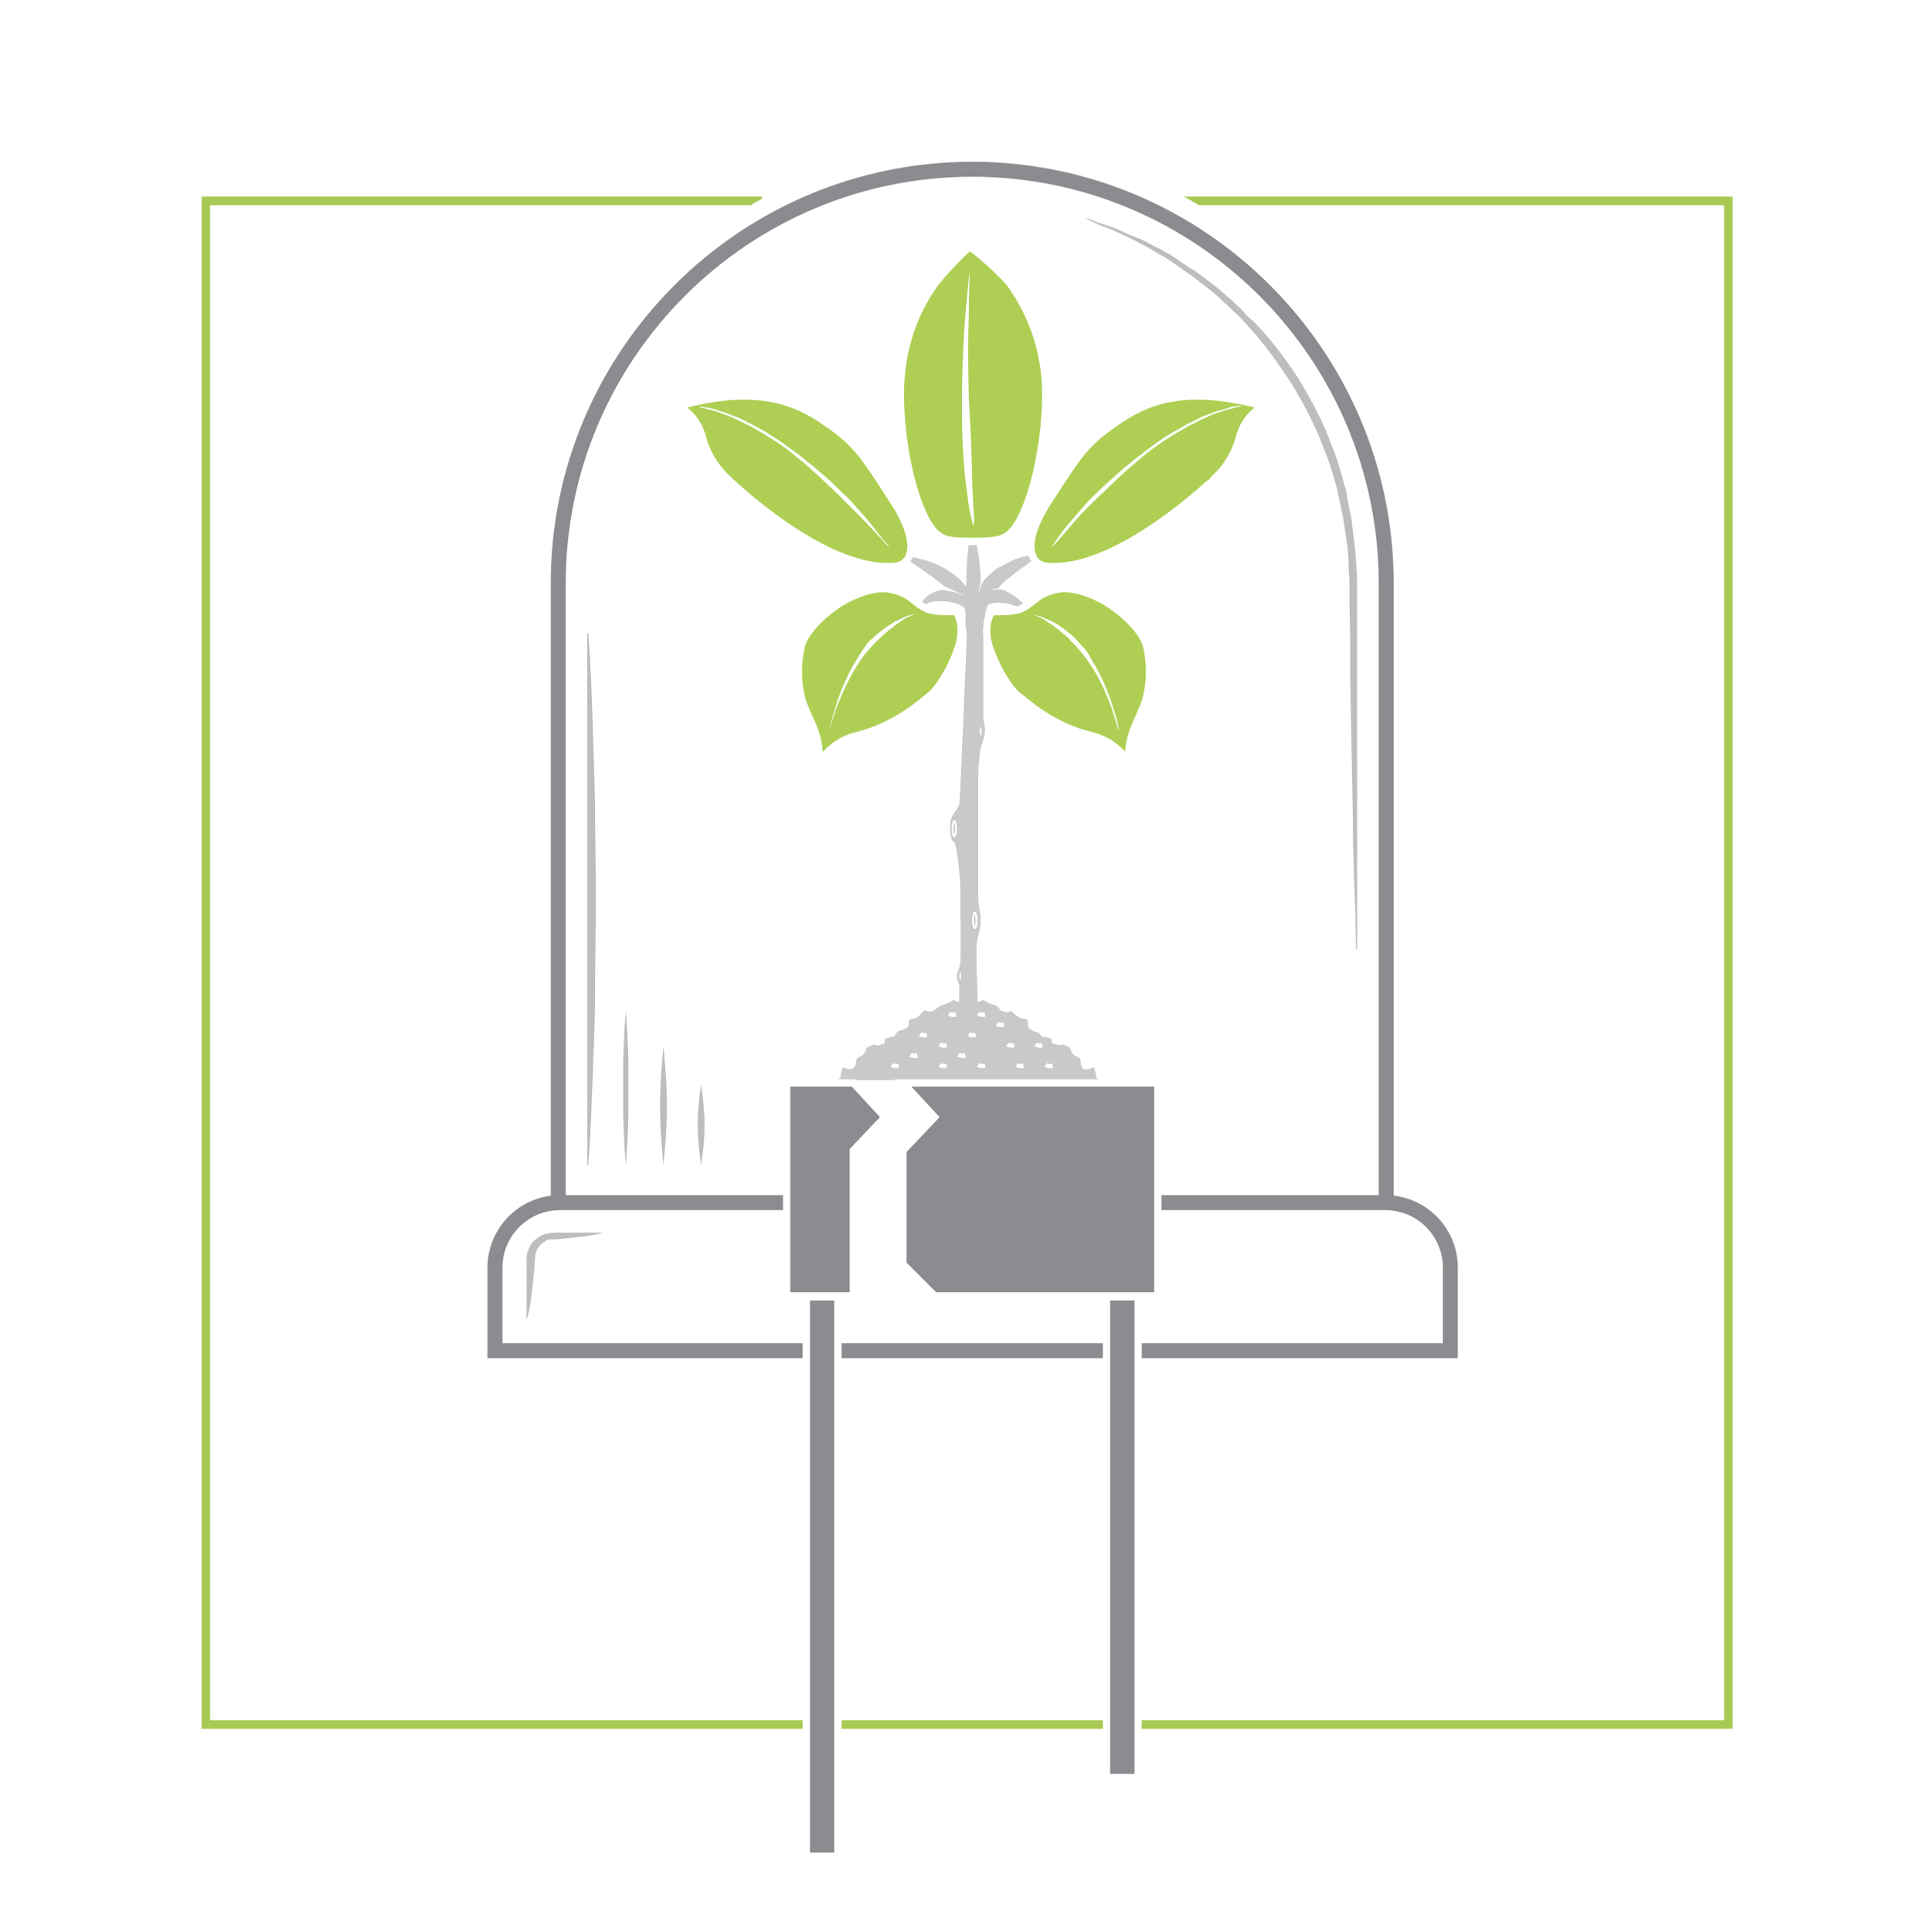 <?xml version="1.0" encoding="utf-8"?>
<!-- Generator: Adobe Illustrator 21.0.2, SVG Export Plug-In . SVG Version: 6.00 Build 0)  -->
<svg version="1.1" xmlns="http://www.w3.org/2000/svg" xmlns:xlink="http://www.w3.org/1999/xlink" x="0px" y="0px"
	 viewBox="0 0 225.3 225.8" style="enable-background:new 0 0 225.3 225.8;" xml:space="preserve">
<style type="text/css">
	.st0{fill:#FFFFFF;}
	.st1{fill:none;stroke:#A8CA54;stroke-miterlimit:10;}
	.st2{fill:#FFFFFF;stroke:#8A8C8F;stroke-width:1.75;stroke-linecap:round;stroke-miterlimit:10;}
	.st3{fill:#BBBDBF;}
	.st4{fill:#C8CACA;}
	.st5{fill:#C8CACA;stroke:#FFFFFF;stroke-width:0.214;stroke-miterlimit:10;}
	.st6{fill:#AECF54;stroke:#FFFFFF;stroke-width:0.856;stroke-miterlimit:10;}
	.st7{fill:none;stroke:#FFFFFF;stroke-width:0.5;stroke-miterlimit:10;}
	.st8{fill:#FFFFFF;stroke:#FFFFFF;stroke-width:0.856;stroke-miterlimit:10;}
	.st9{fill:#8A8C8F;stroke:#FFFFFF;stroke-width:0.856;stroke-miterlimit:10;}
	.st10{fill:none;}
	.st11{fill:none;stroke:#AEC442;stroke-width:10;stroke-miterlimit:10;}
	.st12{fill:#AEC442;}
	.st13{fill:none;stroke:#AEC442;stroke-width:3;stroke-miterlimit:10;}
	.st14{display:none;fill:none;}
	.st15{opacity:0.95;}
	.st16{opacity:0.75;fill:url(#XMLID_305_);}
	.st17{fill:none;stroke:#FFFFFF;stroke-width:0.75;stroke-miterlimit:10;}
	.st18{fill:#EEEEEE;}
	.st19{clip-path:url(#SVGID_4_);}
	.st20{fill:#373A3F;}
	.st21{fill:#22262B;}
	.st22{clip-path:url(#SVGID_6_);}
	.st23{clip-path:url(#SVGID_8_);}
	.st24{clip-path:url(#SVGID_10_);}
	.st25{fill:none;stroke:#AEC442;stroke-width:2.835;stroke-linecap:round;stroke-linejoin:round;}
	.st26{fill:none;stroke:#A9C043;stroke-miterlimit:10;}
	.st27{fill:#C9C9C9;}
	.st28{fill:none;stroke:#8A898B;stroke-width:2;stroke-linecap:round;stroke-miterlimit:10;}
	.st29{fill:#8A898B;stroke:#FFFFFF;stroke-miterlimit:10;}
	.st30{fill:#8A898B;stroke:#FFFFFF;stroke-linejoin:round;stroke-miterlimit:10;}
	.st31{fill:#C9C9C9;stroke:#FFFFFF;stroke-width:0.25;stroke-miterlimit:10;}
	.st32{fill:#AFC542;stroke:#FFFFFF;stroke-miterlimit:10;}
	.st33{fill:url(#XMLID_310_);}
	.st34{fill:#C9C9C9;stroke:#FFFFFF;stroke-width:0.75;stroke-miterlimit:10;}
	.st35{fill:url(#XMLID_311_);}
	.st36{fill:url(#XMLID_312_);}
	.st37{fill:url(#XMLID_313_);}
	.st38{fill:#AFC542;stroke:#FFFFFF;stroke-width:2;stroke-linejoin:round;stroke-miterlimit:10;}
	.st39{clip-path:url(#XMLID_314_);}
	.st40{clip-path:url(#SVGID_12_);}
	.st41{clip-path:url(#SVGID_14_);fill:#163A65;}
	.st42{clip-path:url(#SVGID_14_);}
	.st43{opacity:7.000730e-02;clip-path:url(#SVGID_16_);}
	.st44{clip-path:url(#SVGID_18_);}
	.st45{clip-path:url(#SVGID_20_);fill:url(#SVGID_21_);}
	.st46{filter:url(#Adobe_OpacityMaskFilter);}
	.st47{clip-path:url(#SVGID_18_);fill:url(#SVGID_23_);}
	.st48{clip-path:url(#SVGID_18_);mask:url(#SVGID_22_);fill:url(#SVGID_24_);}
	.st49{opacity:0.9;clip-path:url(#SVGID_16_);}
	.st50{clip-path:url(#SVGID_26_);}
	.st51{filter:url(#Adobe_OpacityMaskFilter_1_);}
	.st52{clip-path:url(#SVGID_28_);fill:url(#SVGID_30_);}
	.st53{clip-path:url(#SVGID_28_);mask:url(#SVGID_29_);fill:url(#SVGID_31_);}
	.st54{opacity:0.2;clip-path:url(#SVGID_16_);}
	.st55{clip-path:url(#SVGID_33_);fill:#6D6E71;}
	.st56{opacity:0.3;clip-path:url(#SVGID_35_);}
	.st57{clip-path:url(#SVGID_37_);}
	.st58{clip-path:url(#SVGID_14_);fill:#B1D355;}
	.st59{opacity:0.3;clip-path:url(#SVGID_41_);}
	.st60{clip-path:url(#SVGID_43_);}
	.st61{clip-path:url(#SVGID_14_);fill:#6D6E71;}
	.st62{opacity:0.3;clip-path:url(#SVGID_47_);}
	.st63{clip-path:url(#SVGID_49_);}
	.st64{opacity:0.3;clip-path:url(#SVGID_53_);}
	.st65{clip-path:url(#SVGID_55_);}
	.st66{clip-path:url(#SVGID_14_);fill:#939598;}
	.st67{clip-path:url(#SVGID_59_);fill:#939598;}
	.st68{opacity:0.3;clip-path:url(#SVGID_59_);}
	.st69{clip-path:url(#SVGID_61_);}
	.st70{clip-path:url(#SVGID_65_);}
	.st71{clip-path:url(#SVGID_59_);fill:#B0D355;}
	.st72{clip-path:url(#SVGID_69_);}
	.st73{clip-path:url(#SVGID_73_);}
	.st74{clip-path:url(#SVGID_59_);fill:#BCBEC0;}
	.st75{clip-path:url(#SVGID_77_);}
	.st76{clip-path:url(#SVGID_81_);}
	.st77{clip-path:url(#SVGID_85_);}
	.st78{clip-path:url(#SVGID_59_);fill-rule:evenodd;clip-rule:evenodd;fill:#B1D355;}
	.st79{clip-path:url(#SVGID_89_);}
	.st80{clip-path:url(#SVGID_93_);}
	.st81{clip-path:url(#SVGID_97_);}
	.st82{clip-path:url(#SVGID_59_);fill:#B1D355;}
	.st83{clip-path:url(#SVGID_101_);}
	.st84{clip-path:url(#SVGID_59_);fill:#D1D3D4;}
	.st85{fill:#FFFFFF;stroke:#A9C043;stroke-miterlimit:10;}
	.st86{clip-path:url(#XMLID_315_);}
	.st87{clip-path:url(#SVGID_105_);}
	.st88{clip-path:url(#SVGID_107_);fill:#163A65;}
	.st89{clip-path:url(#SVGID_107_);}
	.st90{opacity:7.000730e-02;clip-path:url(#SVGID_109_);}
	.st91{clip-path:url(#SVGID_111_);}
	.st92{clip-path:url(#SVGID_113_);fill:url(#SVGID_114_);}
	.st93{filter:url(#Adobe_OpacityMaskFilter_2_);}
	.st94{clip-path:url(#SVGID_111_);fill:url(#SVGID_116_);}
	.st95{clip-path:url(#SVGID_111_);mask:url(#SVGID_115_);fill:url(#SVGID_117_);}
	.st96{opacity:0.9;clip-path:url(#SVGID_109_);}
	.st97{clip-path:url(#SVGID_119_);}
	.st98{filter:url(#Adobe_OpacityMaskFilter_3_);}
	.st99{clip-path:url(#SVGID_121_);fill:url(#SVGID_123_);}
	.st100{clip-path:url(#SVGID_121_);mask:url(#SVGID_122_);fill:url(#SVGID_124_);}
	.st101{opacity:0.2;clip-path:url(#SVGID_109_);}
	.st102{clip-path:url(#SVGID_126_);fill:#6D6E71;}
	.st103{opacity:0.3;clip-path:url(#SVGID_128_);}
	.st104{clip-path:url(#SVGID_130_);}
	.st105{clip-path:url(#SVGID_107_);fill:#B1D355;}
	.st106{opacity:0.3;clip-path:url(#SVGID_134_);}
	.st107{clip-path:url(#SVGID_136_);}
	.st108{clip-path:url(#SVGID_107_);fill:#6D6E71;}
	.st109{opacity:0.3;clip-path:url(#SVGID_140_);}
	.st110{clip-path:url(#SVGID_142_);}
	.st111{opacity:0.3;clip-path:url(#SVGID_146_);}
	.st112{clip-path:url(#SVGID_148_);}
	.st113{clip-path:url(#SVGID_107_);fill:#939598;}
	.st114{clip-path:url(#SVGID_152_);fill:#939598;}
	.st115{opacity:0.3;clip-path:url(#SVGID_152_);}
	.st116{clip-path:url(#SVGID_154_);}
	.st117{clip-path:url(#SVGID_158_);}
	.st118{clip-path:url(#SVGID_152_);fill:#B0D355;}
	.st119{clip-path:url(#SVGID_162_);}
	.st120{clip-path:url(#SVGID_166_);}
	.st121{clip-path:url(#SVGID_152_);fill:#BCBEC0;}
	.st122{clip-path:url(#SVGID_170_);}
	.st123{clip-path:url(#SVGID_174_);}
	.st124{clip-path:url(#SVGID_178_);}
	.st125{clip-path:url(#SVGID_152_);fill-rule:evenodd;clip-rule:evenodd;fill:#B1D355;}
	.st126{clip-path:url(#SVGID_182_);}
	.st127{clip-path:url(#SVGID_186_);}
	.st128{clip-path:url(#SVGID_190_);}
	.st129{clip-path:url(#SVGID_152_);fill:#B1D355;}
	.st130{clip-path:url(#SVGID_194_);}
	.st131{clip-path:url(#SVGID_152_);fill:#D1D3D4;}
	.st132{fill:#00A8EA;}
	.st133{fill:#DDDEDF;}
	.st134{fill:#EEEEEE;stroke:#AEC442;stroke-width:2;stroke-miterlimit:10;}
	.st135{fill:#FFFFFF;stroke:#A8CA54;stroke-miterlimit:10;}
	.st136{fill:#FFFFFF;stroke:#8A8C8F;stroke-width:1.75;stroke-linecap:round;stroke-linejoin:round;stroke-miterlimit:10;}
	.st137{clip-path:url(#XMLID_316_);}
	.st138{fill:#FFFFFF;stroke:#BBBDBF;stroke-width:0.5;stroke-linecap:round;stroke-linejoin:round;stroke-miterlimit:10;}
	.st139{clip-path:url(#XMLID_317_);}
	.st140{clip-path:url(#XMLID_318_);}
	.st141{clip-path:url(#XMLID_326_);}
	.st142{clip-path:url(#XMLID_327_);}
	.st143{clip-path:url(#XMLID_328_);}
	.st144{clip-path:url(#XMLID_329_);}
	.st145{clip-path:url(#XMLID_330_);}
	.st146{clip-path:url(#XMLID_331_);}
	.st147{clip-path:url(#XMLID_332_);}
	.st148{fill:#FFFFFF;stroke:#BBBDBF;stroke-linecap:round;stroke-linejoin:round;stroke-miterlimit:10;}
	.st149{clip-path:url(#XMLID_333_);}
	.st150{clip-path:url(#XMLID_334_);}
	.st151{clip-path:url(#XMLID_335_);}
	.st152{clip-path:url(#XMLID_338_);}
	.st153{clip-path:url(#XMLID_339_);}
	.st154{clip-path:url(#XMLID_341_);}
	.st155{clip-path:url(#XMLID_343_);}
	.st156{clip-path:url(#XMLID_344_);}
	.st157{clip-path:url(#XMLID_345_);}
	.st158{clip-path:url(#XMLID_346_);}
	.st159{clip-path:url(#XMLID_347_);}
	.st160{fill:#A8CA54;}
	.st161{clip-path:url(#XMLID_348_);}
	.st162{fill:none;stroke:#A8CA54;stroke-width:0.502;stroke-miterlimit:10;}
	.st163{fill:#AECF54;}
	.st164{fill:none;stroke:#8A8C8F;stroke-width:1.505;stroke-miterlimit:10;}
	.st165{fill:none;stroke:#8A8C8F;stroke-width:1.75;stroke-linecap:round;stroke-miterlimit:10;}
	.st166{fill:none;stroke:#BBBDBF;stroke-linecap:round;stroke-linejoin:round;stroke-miterlimit:10;}
	.st167{fill:none;stroke:#A8CA54;stroke-width:4;stroke-miterlimit:10;}
	.st168{fill:#FFFFFF;stroke:#A8CA54;stroke-width:4;stroke-miterlimit:10;}
	.st169{fill:none;stroke:#8A8C8F;stroke-linecap:round;stroke-miterlimit:10;}
	.st170{fill:#8A8D91;}
	.st171{fill:none;stroke:#BBBDBF;stroke-width:8;stroke-miterlimit:10;}
	.st172{fill:#DCDCDC;stroke:#A8CA54;stroke-miterlimit:10;}
	.st173{fill:#DCDCDC;}
	.st174{clip-path:url(#XMLID_349_);}
	.st175{clip-path:url(#XMLID_350_);}
	.st176{clip-path:url(#XMLID_351_);}
	.st177{clip-path:url(#XMLID_352_);}
	.st178{clip-path:url(#XMLID_353_);}
	.st179{clip-path:url(#XMLID_354_);}
	.st180{clip-path:url(#XMLID_355_);}
	.st181{clip-path:url(#XMLID_416_);}
	.st182{clip-path:url(#XMLID_420_);}
	.st183{clip-path:url(#XMLID_421_);}
	.st184{clip-path:url(#XMLID_430_);}
	.st185{clip-path:url(#XMLID_544_);}
	.st186{clip-path:url(#XMLID_545_);}
	.st187{clip-path:url(#XMLID_546_);}
	.st188{clip-path:url(#XMLID_560_);}
	.st189{clip-path:url(#XMLID_563_);}
	.st190{clip-path:url(#XMLID_600_);}
	.st191{clip-path:url(#XMLID_611_);}
	.st192{clip-path:url(#XMLID_620_);}
	.st193{clip-path:url(#XMLID_642_);}
	.st194{clip-path:url(#XMLID_643_);}
	.st195{clip-path:url(#XMLID_644_);}
	.st196{fill:#FFFFFF;stroke:#A8CA54;stroke-width:0.502;stroke-miterlimit:10;}
	.st197{fill:none;stroke:#FFFFFF;stroke-linecap:round;stroke-linejoin:round;stroke-miterlimit:10;}
	.st198{clip-path:url(#XMLID_646_);}
	.st199{clip-path:url(#XMLID_647_);}
	.st200{clip-path:url(#XMLID_648_);}
	.st201{clip-path:url(#XMLID_649_);}
	.st202{clip-path:url(#XMLID_651_);}
	.st203{clip-path:url(#XMLID_652_);}
	.st204{clip-path:url(#XMLID_653_);}
	.st205{clip-path:url(#XMLID_654_);}
	.st206{clip-path:url(#XMLID_655_);}
	.st207{clip-path:url(#XMLID_657_);}
	.st208{clip-path:url(#XMLID_658_);}
	.st209{clip-path:url(#XMLID_659_);}
	.st210{clip-path:url(#XMLID_660_);}
	.st211{clip-path:url(#XMLID_661_);}
	.st212{clip-path:url(#XMLID_662_);}
	.st213{clip-path:url(#XMLID_663_);}
	.st214{clip-path:url(#XMLID_664_);}
	.st215{clip-path:url(#XMLID_665_);}
	.st216{clip-path:url(#XMLID_666_);}
	.st217{clip-path:url(#XMLID_667_);}
	.st218{clip-path:url(#XMLID_668_);}
	.st219{clip-path:url(#XMLID_669_);}
	.st220{clip-path:url(#XMLID_670_);}
	.st221{clip-path:url(#XMLID_671_);}
	.st222{clip-path:url(#XMLID_672_);}
	.st223{clip-path:url(#XMLID_673_);}
	.st224{clip-path:url(#XMLID_674_);}
	.st225{clip-path:url(#XMLID_675_);}
	.st226{clip-path:url(#XMLID_676_);}
	.st227{clip-path:url(#XMLID_677_);}
	.st228{clip-path:url(#XMLID_678_);}
	.st229{clip-path:url(#XMLID_679_);}
	.st230{clip-path:url(#XMLID_680_);}
	.st231{clip-path:url(#XMLID_681_);}
	.st232{clip-path:url(#XMLID_682_);}
	.st233{clip-path:url(#XMLID_683_);}
	.st234{clip-path:url(#XMLID_684_);}
	.st235{clip-path:url(#XMLID_690_);}
	.st236{clip-path:url(#XMLID_691_);}
	.st237{clip-path:url(#XMLID_692_);}
	.st238{clip-path:url(#XMLID_693_);}
	.st239{clip-path:url(#XMLID_694_);}
	.st240{clip-path:url(#XMLID_695_);}
	.st241{clip-path:url(#XMLID_696_);}
	.st242{clip-path:url(#SVGID_210_);fill:#FFFFFF;}
	.st243{clip-path:url(#SVGID_210_);}
	.st244{clip-path:url(#SVGID_212_);fill:#9E9C9E;}
	.st245{clip-path:url(#SVGID_212_);fill:#C8C8C9;}
	.st246{clip-path:url(#SVGID_212_);fill:#FFFFFF;}
	.st247{clip-path:url(#SVGID_212_);fill:#E6E6E8;}
	.st248{clip-path:url(#SVGID_212_);fill:#A9C043;}
	.st249{clip-path:url(#SVGID_212_);}
	.st250{fill:#A9C043;}
	.st251{fill:none;stroke:#C2C2C2;stroke-width:0.5;}
	.st252{filter:url(#Adobe_OpacityMaskFilter_4_);}
	.st253{opacity:0.25;mask:url(#SVGID_213_);}
	.st254{fill:#44403E;}
	.st255{fill:none;stroke:#C0BEBD;stroke-width:2.129;}
	.st256{fill:none;stroke:#C0BEBD;stroke-width:1.217;}
	.st257{fill:#C2C2C2;}
	.st258{display:none;fill:#00ACED;}
	.st259{fill:none;stroke:#FF0000;stroke-width:2;stroke-miterlimit:10;}
	.st260{fill:none;stroke:#FFFFFF;stroke-width:3;stroke-miterlimit:10;}
	.st261{display:none;fill:#AEC442;}
	.st262{clip-path:url(#SVGID_219_);fill:#4D4D4D;}
	.st263{opacity:0.9;fill:url(#SVGID_224_);}
	.st264{clip-path:url(#SVGID_232_);fill:#8F8F8F;}
	.st265{clip-path:url(#SVGID_242_);fill:#8F8F8F;}
	.st266{opacity:0.9;fill:url(#SVGID_247_);}
	.st267{opacity:0.75;fill:url(#SVGID_250_);}
	.st268{clip-path:url(#SVGID_252_);fill:#4D4D4D;}
	.st269{opacity:0.9;fill:url(#SVGID_253_);}
	.st270{opacity:0.9;fill:url(#SVGID_256_);}
	.st271{opacity:0.5;fill:url(#SVGID_259_);}
	.st272{fill:none;stroke:#333333;stroke-width:3;stroke-miterlimit:10;}
</style>
<symbol  id="Advantages_x5F_ICON_x5F_1" viewBox="-112.7 -112.5 225.3 225.3">
	<g id="XMLID_540_">
		<rect id="XMLID_1748_" x="-88.6" y="-88.7" class="st0" width="178.1" height="178.1"/>
		<polyline id="XMLID_1747_" class="st1" points="25.7,89.4 89.4,89.4 89.4,-88.7 -88.6,-88.7 -88.6,89.4 -23.6,89.4 		"/>
		<g id="XMLID_1637_">
			<path class="st0" d="M-50.2-46.3v90.9C-50.2,73-27,96.1,1.3,96.1c28.3,0,51.5-23.1,51.5-51.4v-90.9H-50.2z"/>
			<path id="XMLID_1746_" class="st2" d="M1,93.1c-26.7,0-48.4-21.7-48.4-48.4v-88.1h96.8v88.1C49.4,71.4,27.7,93.1,1,93.1z"/>
			<path id="XMLID_1745_" class="st2" d="M56.8-45H-54.8v9.7c0,4.2,3.4,7.6,7.6,7.6h96.5c4.2,0,7.6-3.4,7.6-7.6V-45z"/>
			<g id="XMLID_1743_">
				<path class="st3" d="M-51.1-41.3c0,0,0,1.1,0,2.7c0,0.8,0,1.8,0,2.8c0,0.5,0,1,0,1.6c0,0.5,0.2,1.1,0.5,1.6
					c0.3,0.5,0.8,0.8,1.3,1.1c0.5,0.2,1.1,0.3,1.6,0.3c1,0,2,0,2.8,0c1.6,0,2.7,0,2.7,0c0,0,0,0,0,0c0,0,0,0,0,0l0,0
					c0,0-0.3-0.1-0.7-0.2c-0.5-0.1-1.2-0.2-2-0.3c-0.8-0.1-1.8-0.2-2.8-0.3c-0.1,0-0.3,0-0.4,0c-0.1,0-0.2,0-0.3,0
					c-0.2,0-0.4-0.1-0.5-0.2c-0.3-0.2-0.6-0.4-0.8-0.7c-0.2-0.3-0.4-0.7-0.4-1.1c0-0.5-0.1-1-0.1-1.5c-0.1-1-0.2-2-0.3-2.8
					c-0.1-0.8-0.2-1.5-0.3-2C-51-41-51-41.3-51.1-41.3L-51.1-41.3C-51.1-41.3-51.1-41.3-51.1-41.3C-51.1-41.3-51.1-41.3-51.1-41.3z"
					/>
			</g>
			<g id="XMLID_1655_">
				<g id="XMLID_1656_">
					<g id="XMLID_1737_">
						<path id="XMLID_1742_" class="st4" d="M2,5.2c0-1-0.5-2-0.5-3.2c0-1.2,0-1.6,0-1.6l0.3-9l0,0C1.2-9.2,0.3-9.3-0.5-9.1L-0.7-9
							c0,0,0.2,6,0.2,6.5c0,0.4-0.3,0.7-0.3,1.2s0.3,1,0.4,1.5s0,9.2,0,9.2s-0.3,4.9-0.8,5.1c-0.5,0.3-0.4,2.1-0.3,2.6
							c0.1,0.5,0.9,1.3,1,1.8c0.1,0.6,1.2,27.7,1.2,27.7l1.6-6c0,0,0-10.1,0-11.2c0-1.1,0.2-1,0.2-1.9S2,25.8,1.9,24.9
							c-0.1-1-0.2-1.8-0.2-2.7c0-0.9,0-13.7,0-14.3C1.7,7,2,6.4,2,5.2z"/>
						<ellipse id="XMLID_1741_" class="st5" cx="-1.1" cy="16" rx="0.2" ry="0.9"/>
						<ellipse id="XMLID_1740_" class="st5" cx="1.3" cy="5.3" rx="0.2" ry="0.9"/>
						<ellipse id="XMLID_1739_" class="st0" cx="-0.4" cy="-1.2" rx="0.1" ry="0.5"/>
						<ellipse id="XMLID_1738_" class="st0" cx="2" cy="27.4" rx="0.1" ry="0.5"/>
					</g>
					<g id="XMLID_1735_">
						<path class="st4" d="M1.2,39c0,0-0.1,0.2-0.1,0.6c0,0.2-0.1,0.4-0.1,0.7c0,0.3,0,0.6,0,0.9c0,0.2,0,0.3,0,0.5
							c0,0.2,0.1,0.4,0.1,0.5c0,0.2,0.1,0.4,0.1,0.6c0.1,0.2,0.2,0.4,0.2,0.6c0.2,0.4,0.4,0.8,0.6,1.1c0.2,0.4,0.5,0.7,0.8,1
							c0.3,0.3,0.7,0.6,1,0.9C4.3,46.6,4.6,46.8,5,47c0.7,0.4,1.4,0.7,2,0.8c1.2,0.3,2.1,0.3,2.1,0.3S8.5,47.6,7.5,47
							c-0.2-0.2-0.5-0.4-0.8-0.6c-0.3-0.2-0.6-0.4-0.8-0.6c-0.3-0.2-0.6-0.5-0.9-0.7c-0.3-0.3-0.6-0.5-0.8-0.8
							c-0.2-0.3-0.5-0.5-0.7-0.8L3.1,43c-0.1-0.1-0.2-0.3-0.3-0.4c-0.2-0.3-0.4-0.6-0.5-0.9c-0.2-0.3-0.3-0.6-0.4-0.8
							c-0.1-0.3-0.2-0.5-0.3-0.7c-0.1-0.2-0.1-0.5-0.2-0.6C1.3,39.2,1.2,39,1.2,39z"/>
					</g>
					<g id="XMLID_1733_">
						<path class="st4" d="M1.2,38.7c0,0-0.1,0.2-0.1,0.6c0,0.2-0.1,0.4-0.1,0.7c-0.1,0.3-0.1,0.5-0.2,0.8C0.3,41.8-0.6,43-1.8,44
							c-1.2,1-2.5,1.9-3.5,2.6c-1,0.7-1.8,1.2-1.8,1.2s0.9,0.1,2.2-0.3c1.3-0.3,2.9-1,4.3-2.2C0,44.7,0.6,44,1,43.2
							c0.4-0.8,0.5-1.6,0.5-2.3c0-0.4-0.1-0.7-0.1-0.9c-0.1-0.3-0.1-0.5-0.1-0.7C1.2,38.9,1.2,38.7,1.2,38.7z"/>
					</g>
					<g id="XMLID_1731_">
						<path class="st4" d="M1.2,37.3c0,0-0.3,0.9-0.5,2.2c-0.2,1.3-0.4,3.1-0.4,4.9c0,1.8,0.1,3.6,0.3,4.9C0.8,50.6,1,51.5,1,51.5
							s0.3-0.9,0.5-2.2C1.8,47.9,2,46.1,2,44.4c0-1.8-0.1-3.6-0.3-4.9C1.5,38.2,1.2,37.3,1.2,37.3z"/>
					</g>
					<g id="XMLID_1728_">
						<path class="st4" d="M1.2,35.6c0,0-0.4,0.8-0.7,2.1c-0.1,0.6-0.2,1.4-0.3,2.2c0,0.4,0,0.8,0.1,1.3c0.1,0.5,0.1,0.9,0.4,1.5
							c0.1,0.3,0.3,0.6,0.6,0.8C1.7,43.8,2.1,44,2.3,44c0.3,0.1,0.5,0.1,0.7,0.1l0.2,0l0.1,0l0,0l0.1,0c0.1,0,0.2,0,0.3,0
							c0.6,0,1-0.2,1.4-0.4c0.4-0.2,0.7-0.4,1-0.6C6.6,42.7,7,42.3,7.2,42c0.2-0.3,0.4-0.5,0.4-0.5S7.4,41.6,7,41.7
							c-0.3,0.1-0.8,0.3-1.4,0.5c-0.3,0.1-0.6,0.2-0.9,0.2c-0.3,0-0.7,0.1-0.9,0c0,0-0.2,0-0.3,0l-0.1,0l0,0l0,0l0,0
							c0,0,0.1,0,0.1,0l0,0l-0.1,0c-0.2-0.1-0.4-0.1-0.5-0.2C2.6,42,2.8,42,2.7,41.8c-0.1-0.2-0.2-0.6-0.2-0.9
							c-0.1-0.4-0.1-0.8-0.2-1.1c-0.1-0.8-0.2-1.5-0.4-2.1c-0.1-0.6-0.3-1.1-0.4-1.5C1.3,35.8,1.2,35.6,1.2,35.6z"/>
					</g>
					<g id="XMLID_1726_">
						<path class="st4" d="M1.2,35.6c0,0-0.4,0.9-0.6,2.2c-0.1,0.7-0.2,1.4-0.3,2.2c0,0.4-0.1,0.8-0.1,1.2c0,0.4-0.1,0.7-0.2,0.7
							c0,0,0,0-0.1,0.1c-0.1,0-0.2,0.1-0.4,0.2c-0.2,0.1-0.4,0.1-0.5,0.2l-0.1,0l0,0c0.1,0,0,0,0,0l-0.1,0l-0.3,0.1
							c-0.4,0.1-0.7,0.1-1,0.1c-0.3,0-0.6,0-0.9,0c-0.6-0.1-1-0.3-1.3-0.6c-0.3-0.2-0.4-0.4-0.4-0.4s0,0.2,0.1,0.6
							c0.1,0.4,0.5,0.9,1.2,1.3c0.3,0.2,0.7,0.3,1.1,0.4c0.4,0.1,0.9,0.2,1.3,0.2c0.2,0,0.4,0,0.7,0c0.2,0,0.5,0,0.7,0
							c0.3,0,0.5-0.1,0.9-0.2c0.3-0.1,0.7-0.4,0.9-0.7c0.4-0.7,0.5-1.2,0.5-1.7c0-0.5,0-0.9,0-1.4c-0.1-0.8-0.2-1.6-0.4-2.3
							C1.6,36.5,1.2,35.6,1.2,35.6z"/>
					</g>
					<g id="XMLID_1722_">
						<path id="XMLID_1725_" class="st6" d="M-16.9,23.8c0.1,3-0.7,4-1.6,6.2c-1,2.2-1,5.2-0.5,7.3c0.5,2.2,3.6,4.5,4.4,5
							c0.8,0.5,2.4,1.4,4.2,1.7c1.8,0.3,3-0.3,3.8-0.7c0.8-0.5,1.7-1.5,2.7-1.7c1-0.3,3-0.2,3-0.2s1.3-1.6,0.1-4.7
							c-0.8-2.2-2.2-4.4-3.1-5.1s-4-3.6-8.6-4.7C-15.4,26.2-16.9,23.8-16.9,23.8z"/>
						<g id="XMLID_1723_">
							<path class="st0" d="M-15.7,27.5c0,0,0.2,1.1,0.7,2.7c0.5,1.6,1.3,3.7,2.5,5.6c0.3,0.5,0.6,1,0.9,1.4
								c0.3,0.5,0.7,0.9,1.1,1.2c0.4,0.4,0.8,0.7,1.2,1c0.4,0.3,0.8,0.5,1.2,0.8c0.4,0.2,0.7,0.3,1.1,0.5c0.3,0.2,0.6,0.2,0.8,0.3
								c0.5,0.1,0.7,0.2,0.7,0.2c0,0,0,0,0,0c0,0,0,0,0,0c0,0-0.2-0.1-0.7-0.3c-0.2-0.1-0.5-0.2-0.8-0.4C-7.4,40.2-7.7,40-8,39.8
								c-0.3-0.3-0.7-0.5-1-0.8c-0.3-0.3-0.7-0.6-1.1-1c-0.4-0.4-0.7-0.7-1.1-1.2c-0.4-0.4-0.7-0.9-1-1.3c-1.2-1.8-2.1-3.9-2.7-5.4
								C-15.4,28.6-15.7,27.5-15.7,27.5C-15.7,27.5-15.7,27.5-15.7,27.5C-15.7,27.5-15.7,27.5-15.7,27.5z"/>
						</g>
					</g>
					<g id="XMLID_1717_">
						<path id="XMLID_1721_" class="st6" d="M-33.4,65.4c0,0,2.2-0.9,2.9-3.8c0.8-2.9,2.8-4.6,2.8-4.6s11.4-11.2,19.8-10.3
							c1.7,0.2,3,2.5-0.3,7.6s-4.2,6.6-7.3,8.8S-23.1,68.3-33.4,65.4z"/>
						<g id="XMLID_1718_">
							<path class="st0" d="M-8.7,48.9c0,0-1.2,1.3-3,3.2c-0.9,0.9-2,2-3.2,3.2c-1.2,1.1-2.4,2.3-3.8,3.5c-0.7,0.5-1.3,1.1-2,1.6
								c-0.7,0.5-1.4,1-2.1,1.4c-0.7,0.5-1.4,0.8-2,1.2c-0.7,0.3-1.3,0.7-1.9,0.9c-0.6,0.3-1.1,0.5-1.7,0.7
								c-0.5,0.2-0.9,0.3-1.3,0.4c-0.7,0.2-1.2,0.3-1.2,0.3l0,0.1c0,0,0.4-0.1,1.2-0.2c0.4-0.1,0.8-0.2,1.3-0.4
								c0.5-0.1,1.1-0.4,1.7-0.6c0.6-0.2,1.3-0.6,1.9-0.9c0.7-0.4,1.4-0.7,2.1-1.2c0.7-0.4,1.4-0.9,2.1-1.4c0.7-0.5,1.4-1,2.1-1.6
								c1.4-1.1,2.7-2.2,3.9-3.4c0.6-0.6,1.2-1.1,1.7-1.7c0.5-0.6,1-1.1,1.4-1.6c0.9-1,1.5-1.9,2-2.5C-8.9,49.3-8.7,49-8.7,48.9
								L-8.7,48.9z"/>
						</g>
					</g>
					<g id="XMLID_1703_">
						<path id="XMLID_1716_" class="st6" d="M19.3,23.8c-0.1,3,0.7,4,1.6,6.2c1,2.2,1,5.2,0.5,7.3c-0.5,2.2-3.6,4.5-4.4,5
							s-2.4,1.4-4.2,1.7c-1.8,0.3-3-0.3-3.8-0.7c-0.8-0.5-1.7-1.5-2.7-1.7c-1-0.3-3-0.2-3-0.2S2,39.7,3.2,36.7
							c0.8-2.2,2.2-4.4,3.1-5.1s4-3.6,8.6-4.7C17.9,26.2,19.3,23.8,19.3,23.8z"/>
						<g id="XMLID_1704_">
							<path class="st0" d="M18.1,27.5c0,0-0.3,1.1-0.8,2.6c-0.6,1.6-1.4,3.6-2.7,5.4c-0.3,0.4-0.6,0.9-1,1.3
								c-0.3,0.4-0.7,0.8-1.1,1.2c-0.3,0.4-0.7,0.7-1.1,1c-0.3,0.3-0.7,0.5-1,0.8c-0.3,0.2-0.7,0.4-0.9,0.6
								c-0.3,0.2-0.6,0.3-0.8,0.4c-0.4,0.2-0.7,0.3-0.7,0.3c0,0,0,0,0,0c0,0,0,0,0,0c0,0,0.3-0.1,0.7-0.2c0.2-0.1,0.5-0.1,0.8-0.3
								c0.3-0.1,0.7-0.3,1.1-0.5c0.4-0.2,0.8-0.5,1.2-0.8c0.4-0.3,0.8-0.6,1.2-1c0.4-0.4,0.7-0.8,1.1-1.2c0.4-0.4,0.6-0.9,0.9-1.4
								c1.2-1.9,2-4,2.5-5.6C18,28.6,18.2,27.5,18.1,27.5C18.2,27.5,18.2,27.5,18.1,27.5C18.2,27.5,18.1,27.5,18.1,27.5z"/>
						</g>
					</g>
					<g id="XMLID_1699_">
						<path id="XMLID_1702_" class="st6" d="M35.1,65.4c0,0-2.2-0.9-2.9-3.8c-0.8-2.9-2.8-4.6-2.8-4.6S17.9,45.8,9.6,46.7
							c-1.7,0.2-3,2.5,0.3,7.6s4.2,6.6,7.3,8.8S24.7,68.3,35.1,65.4z"/>
						<g id="XMLID_1700_">
							<path class="st0" d="M10.3,49c0,0,0.3,0.4,0.7,1c0.4,0.6,1.1,1.5,2,2.5c0.4,0.5,0.9,1,1.4,1.6c0.5,0.6,1.1,1.1,1.7,1.7
								c1.2,1.1,2.5,2.3,3.9,3.4c0.7,0.5,1.4,1.1,2.1,1.6c0.7,0.5,1.4,1,2.1,1.4c0.7,0.4,1.4,0.8,2.1,1.2c0.7,0.3,1.3,0.7,1.9,0.9
								c0.6,0.2,1.2,0.5,1.7,0.6c0.5,0.1,1,0.3,1.3,0.4c0.8,0.1,1.2,0.2,1.2,0.2l0-0.1c0,0-0.4-0.1-1.2-0.3
								c-0.4-0.1-0.8-0.2-1.3-0.4c-0.5-0.1-1.1-0.4-1.7-0.7c-0.6-0.2-1.2-0.6-1.9-0.9c-0.6-0.4-1.3-0.7-2-1.2
								c-0.7-0.4-1.4-0.9-2.1-1.4c-0.7-0.5-1.4-1.1-2-1.6c-1.3-1.1-2.6-2.3-3.8-3.5c-1.2-1.1-2.3-2.2-3.2-3.2
								C11.5,50.2,10.4,48.9,10.3,49L10.3,49z"/>
						</g>
					</g>
					<g id="XMLID_1692_">
						<path id="XMLID_1698_" class="st6" d="M5.6,79.5C4.6,80.9,1,84,0.7,84c-0.2,0-3.3-3.1-4.3-4.6c-1.1-1.6-3.8-5.8-3.8-12.6
							s2-14.4,4.2-16.3c0.9-0.8,1.8-0.9,4.2-0.9s3.5,0.1,4.4,0.9c2.2,1.9,4.2,9.6,4.2,16.3S6.7,77.9,5.6,79.5z"/>
						<g id="XMLID_1693_">
							<path class="st0" d="M0.7,80.9c0,0-0.1-1.8-0.1-4.6c-0.1-2.8-0.1-6.4,0-10.1c0.1-1.8,0.2-3.7,0.3-5.4C0.9,59.1,1,57.5,1,56.1
								c0.1-1.4,0.1-2.5,0.2-3.3c0-0.8,0-1.3,0-1.3l-0.1,0c0,0-0.1,0.4-0.3,1.2c-0.2,0.8-0.3,1.9-0.5,3.3c-0.2,1.4-0.3,3-0.4,4.7
								c-0.1,1.7-0.1,3.6-0.1,5.4c0,3.7,0.2,7.4,0.4,10.1C0.5,79,0.6,80.9,0.7,80.9L0.7,80.9z"/>
						</g>
					</g>
					<g id="XMLID_1663_">
						<path id="XMLID_1691_" class="st4" d="M17-14.1c-0.2,0.2-0.3,0-0.7,0.1c-0.4,0.1-0.3,0.6-0.3,0.6l-0.5,0.3c0,0,0,0.5-0.2,1
							c-0.2,0.5-0.2,0-0.9,0c-0.7,0-0.4,0.2-0.6,0.4c-0.2,0.1,0,0.4-0.2,0.8c-0.2,0.4-0.6,0.2-0.9,0.7c-0.3,0.5-0.1,0.3-0.2,0.5
							c-0.1,0.2-0.3,0.2-0.7,0.4c-0.4,0.2-0.3,0.1-0.5,0c-0.2,0-0.6,0.2-0.9,0.2c-0.2,0,0,0.5-0.2,0.6C9.8-8.4,9.5-8.3,9.2-8.3
							C9-8.3,9.1-8.1,8.8-7.9C8.6-7.7,8.4-7.8,8.1-7.6C7.9-7.5,7.8-7.4,7.6-7.3C7.5-7.1,7.5-6.9,7.5-6.5c0,0.4-0.8,0.3-0.9,0.4
							C6.4-6,6.1-5.8,5.8-5.5C5.5-5.2,5.5-5.3,5.3-5.4c-0.2-0.1-0.6,0-1,0.2C4-4.8,4-4.8,4-4.8L3.9-4.7L3-4.4L2.3-4L1.6-4.3
							c0,0-0.3-0.2-1-0.2s-1.1,0.2-1.1,0.2L-1.2-4l-0.7-0.4l-0.9-0.3l-0.1-0.1c0,0,0,0-0.4-0.3c-0.4-0.3-0.8-0.3-1-0.2
							c-0.2,0.1-0.1,0.2-0.5-0.1C-5.1-5.8-5.4-6-5.5-6.1c-0.1-0.1-0.9,0-0.9-0.4c0-0.4,0-0.6-0.2-0.7c-0.2-0.1-0.2-0.2-0.5-0.3
							c-0.3-0.1-0.4,0-0.7-0.3C-8.1-8.1-8-8.3-8.2-8.3c-0.2,0-0.6-0.1-0.9-0.2c-0.3-0.1,0-0.5-0.2-0.6c-0.2,0-0.6-0.3-0.9-0.2
							c-0.2,0-0.1,0.2-0.5,0c-0.4-0.2-0.6-0.2-0.7-0.4c-0.1-0.2,0.1,0-0.2-0.5c-0.3-0.5-0.7-0.4-0.9-0.7c-0.2-0.4,0-0.6-0.2-0.8
							c-0.2-0.1,0.1-0.3-0.6-0.4c-0.7,0-0.7,0.5-0.9,0c-0.2-0.5-0.2-1-0.2-1l-0.5-0.3c0,0,0.1-0.5-0.3-0.6c-0.4-0.1-0.5,0-0.7-0.1
							c-0.2-0.2-0.9-0.4-0.9-0.4l1.8-3.7l12.6-1.4l3.1,0.9l3-0.9l12.5,1.4l1.8,3.7C17.9-14.6,17.2-14.3,17-14.1z"/>
						<path id="XMLID_1690_" class="st7" d="M-1.7-5.6c0.3-0.2,0.8-0.1,0.8-0.1"/>
						<path id="XMLID_1689_" class="st7" d="M1.7-5.6c0.3-0.2,0.8-0.1,0.8-0.1"/>
						<path id="XMLID_1688_" class="st7" d="M0.6-8c0.3-0.2,0.8-0.1,0.8-0.1"/>
						<path id="XMLID_1687_" class="st7" d="M-0.6-10.4c0.3-0.2,0.8-0.1,0.8-0.1"/>
						<path id="XMLID_1686_" class="st7" d="M-5.1-8c0.3-0.2,0.8-0.1,0.8-0.1"/>
						<path id="XMLID_1685_" class="st7" d="M1.7-11.6c0.3-0.2,0.8-0.1,0.8-0.1"/>
						<path id="XMLID_1672_" class="st7" d="M-2.8-11.6c0.3-0.2,0.8-0.1,0.8-0.1"/>
						<path id="XMLID_1671_" class="st7" d="M5.1-9.2c0.3-0.2,0.8-0.1,0.8-0.1"/>
						<path id="XMLID_1670_" class="st7" d="M6.2-11.6c0.3-0.2,0.8-0.1,0.8-0.1"/>
						<path id="XMLID_1669_" class="st7" d="M8.4-9.2c0.3-0.2,0.8-0.1,0.8-0.1"/>
						<path id="XMLID_1668_" class="st7" d="M3.9-6.8C4.2-7,4.7-6.9,4.7-6.9"/>
						<path id="XMLID_1667_" class="st7" d="M9.6-11.6c0.3-0.2,0.8-0.1,0.8-0.1"/>
						<path id="XMLID_1666_" class="st7" d="M-8.4-11.6c0.3-0.2,0.8-0.1,0.8-0.1"/>
						<path id="XMLID_1665_" class="st7" d="M-6.2-10.4c0.3-0.2,0.8-0.1,0.8-0.1"/>
						<path id="XMLID_1664_" class="st7" d="M-2.8-9.2c0.3-0.2,0.8-0.1,0.8-0.1"/>
					</g>
					<g id="XMLID_1661_">
						<path class="st0" d="M-3.6,44.7c0,0,1-0.2,1.9-0.6c0.5-0.2,0.9-0.4,1.3-0.6c0.3-0.2,0.5-0.4,0.5-0.4s-0.2,0.2-0.5,0.3
							c-0.3,0.2-0.8,0.3-1.3,0.4c-1,0.2-2,0.3-2,0.3c-0.1,0-0.2,0.1-0.2,0.3S-3.8,44.8-3.6,44.7C-3.6,44.7-3.6,44.7-3.6,44.7z"/>
					</g>
					<g id="XMLID_1659_">
						<path class="st0" d="M3.1,46.6c0,0-0.4-0.8-0.8-1.6c-0.4-0.8-0.6-1.7-0.6-1.7s0.1,0.9,0.4,1.8c0.2,0.9,0.5,1.7,0.5,1.7
							c0,0.1,0.2,0.2,0.3,0.2S3.1,46.7,3.1,46.6C3.1,46.6,3.1,46.6,3.1,46.6z"/>
					</g>
					<g id="XMLID_1657_">
						<path class="st0" d="M6.9,42.8c0,0-0.2,0.2-0.6,0.4c-0.4,0.2-0.9,0.5-1.4,0.7C4.6,44,4.3,44,4,44c-0.3,0-0.5-0.1-0.7-0.1
							c-0.1,0-0.2-0.1-0.3-0.2c-0.1,0-0.1-0.1-0.2-0.2c-0.1-0.1-0.1-0.2-0.1-0.2s0,0.1,0.1,0.2c0,0,0.1,0.1,0.2,0.2
							c0.1,0.1,0.1,0.1,0.2,0.2c0.2,0.1,0.5,0.2,0.7,0.2c0.3,0,0.6,0,0.9-0.1c1.2-0.2,2.3-0.9,2.3-0.9l0,0c0.1-0.1,0.2-0.2,0.1-0.3
							C7.2,42.8,7,42.7,6.9,42.8C6.9,42.8,6.9,42.8,6.9,42.8z"/>
					</g>
				</g>
			</g>
			<rect id="XMLID_1654_" x="-16.2" y="-21.2" class="st8" width="19.1" height="7.4"/>
			<rect id="XMLID_1653_" x="-16.2" y="-29.8" class="st8" width="19.1" height="7.4"/>
			<path id="XMLID_1652_" class="st9" d="M-48-27.7"/>
			<rect id="XMLID_1651_" x="-18.4" y="-104.1" class="st9" width="3.7" height="65.4"/>
			<rect id="XMLID_1650_" x="16.7" y="-94.9" class="st9" width="3.7" height="56.2"/>
			<g id="XMLID_1648_">
				<path class="st3" d="M14.3,87.4c0,0,0.4-0.1,1.1-0.4c0.7-0.3,1.7-0.5,3-1.1c0.6-0.3,1.3-0.6,2.1-0.9c0.8-0.3,1.5-0.8,2.4-1.2
					c0.4-0.2,0.8-0.5,1.3-0.7c0.4-0.3,0.9-0.6,1.3-0.9c0.4-0.3,0.9-0.6,1.4-0.9c0.5-0.3,0.9-0.7,1.4-1c0.5-0.4,0.9-0.7,1.4-1.1
					c0.5-0.4,0.9-0.8,1.4-1.2c0.5-0.4,0.9-0.9,1.4-1.3c0.4-0.5,0.9-1,1.4-1.4c1.9-1.9,3.6-4.2,5.2-6.6c1.5-2.5,3-5.2,4-8.1
					c0.6-1.4,1-2.9,1.4-4.4c0.3-0.7,0.3-1.5,0.5-2.3c0.1-0.8,0.4-1.5,0.4-2.3c0.2-1.5,0.4-3.1,0.5-4.6c0-0.8,0.1-1.5,0.1-2.3
					c0-0.8,0-1.5,0-2.3c0-3.1,0-6.1,0-9c0-5.8,0-11.3,0-15.9c0-9.3,0-15.6,0-15.6c0,0,0,0-0.1,0c0,0,0,0,0,0c0,0-0.1,1.6-0.1,4.3
					c-0.1,2.7-0.3,6.6-0.3,11.3c-0.1,4.7-0.2,10.1-0.3,15.9c0,2.9,0,5.9-0.1,9c0,0.8,0,1.5,0,2.3c0,0.8-0.1,1.5-0.1,2.3
					c0,1.5-0.3,3-0.5,4.5c-0.1,0.8-0.3,1.5-0.4,2.2c-0.2,0.7-0.3,1.5-0.5,2.2c-0.4,1.5-0.8,2.9-1.4,4.3c-1,2.8-2.4,5.4-3.9,7.9
					c-1.6,2.4-3.2,4.7-5,6.6c-0.4,0.5-0.9,1-1.3,1.4c-0.5,0.4-0.9,0.9-1.4,1.3c-0.5,0.4-0.9,0.9-1.3,1.2c-0.5,0.4-0.9,0.7-1.4,1.1
					c-0.5,0.4-0.9,0.7-1.3,1c-0.5,0.3-0.9,0.6-1.3,0.9c-0.4,0.3-0.9,0.6-1.3,0.9c-0.4,0.3-0.8,0.5-1.2,0.7c-0.8,0.5-1.6,1-2.3,1.3
					c-0.7,0.4-1.4,0.7-2,1c-1.2,0.6-2.2,0.9-2.9,1.2C14.6,87.2,14.3,87.3,14.3,87.4C14.2,87.3,14.2,87.3,14.3,87.4
					C14.2,87.4,14.3,87.4,14.3,87.4z"/>
			</g>
			<polygon id="XMLID_1647_" class="st9" points="-12.9,-38.6 -12.9,-21.6 -9.2,-17.7 -12.9,-13.7 -20.7,-13.7 -20.7,-38.6 			"/>
			<polygon id="XMLID_1646_" class="st9" points="-3.4,-38.6 -7.1,-34.9 -7.1,-21.6 -3.4,-17.7 -7.1,-13.7 22.7,-13.7 22.7,-38.6 
							"/>
			<g id="XMLID_1644_">
				<path class="st3" d="M-44-23.3c0,0,0,15.6,0,31.1c0,15.6,0,31.1,0,31.1c0,0,0,0,0,0c0,0,0,0,0.1,0c0,0,0.1-1,0.2-2.7
					c0.1-1.7,0.2-4.1,0.3-7c0.1-2.9,0.2-6.3,0.3-10c0-3.6,0.1-7.5,0.1-11.4c0-3.9-0.1-7.8-0.1-11.4c0-3.6-0.2-7-0.3-10
					c-0.1-2.9-0.2-5.3-0.3-7c-0.1-1.7-0.2-2.7-0.2-2.7C-43.9-23.3-43.9-23.4-44-23.3C-43.9-23.4-44-23.3-44-23.3z"/>
			</g>
			<g id="XMLID_1642_">
				<path class="st3" d="M-39.5-23.3c0,0-0.1,1.1-0.2,2.8c0,0.9-0.1,1.8-0.1,2.9c0,1.1,0,2.2,0,3.3c0,1.1,0,2.3,0,3.3
					c0,1.1,0.1,2.1,0.1,2.9c0.1,1.7,0.2,2.8,0.2,2.8s0.1-1.1,0.2-2.8c0-0.9,0.1-1.8,0.1-2.9c0-1.1,0-2.2,0-3.3c0-1.1,0-2.3,0-3.3
					c0-1.1-0.1-2.1-0.1-2.9C-39.4-22.2-39.5-23.3-39.5-23.3z"/>
			</g>
			<g id="XMLID_1640_">
				<path class="st3" d="M-35.1-23.3c0,0-0.1,0.9-0.2,2.2c-0.1,1.3-0.2,3-0.2,4.7c0,1.7,0.1,3.5,0.2,4.7c0.1,1.3,0.2,2.2,0.2,2.2
					s0.1-0.9,0.2-2.2c0.1-1.3,0.2-3,0.2-4.7c0-1.7-0.1-3.5-0.2-4.7C-35-22.4-35.1-23.3-35.1-23.3z"/>
			</g>
			<g id="XMLID_1638_">
				<path class="st3" d="M-30.7-23.3c0,0-0.1,0.6-0.2,1.5c-0.1,0.9-0.2,2.1-0.2,3.2c0,1.2,0.1,2.4,0.2,3.2c0.1,0.9,0.2,1.5,0.2,1.5
					s0.1-0.6,0.2-1.5c0.1-0.9,0.2-2.1,0.2-3.2c0-1.2-0.1-2.4-0.2-3.2C-30.6-22.7-30.7-23.3-30.7-23.3z"/>
			</g>
		</g>
		<path class="st1" d="M-17.6,89.4"/>
	</g>
	<rect x="-112.7" y="-112.5" class="st10" width="225.3" height="225.3"/>
</symbol>
<symbol  id="Downloads_x5F_ICON_x5F_1_x5F_Small" viewBox="-19 -20 38 39">
	<g>
		<g>
			<line class="st11" x1="0" y1="-4" x2="0" y2="19"/>
			<g>
				<polygon class="st12" points="-15.2,-2 15.2,-2 0,-17.2 				"/>
			</g>
		</g>
	</g>
	<line class="st13" x1="19" y1="-18.5" x2="-19" y2="-18.5"/>
	<rect x="-19" y="-20" class="st14" width="38" height="39"/>
</symbol>
<symbol  id="New_Symbol_4" viewBox="-3 -2.5 6 5">
	<g id="XMLID_2009_" class="st15">
		
			<radialGradient id="XMLID_305_" cx="0.949" cy="-1.037" r="4.255" gradientTransform="matrix(1 0 0 -1 0 0)" gradientUnits="userSpaceOnUse">
			<stop  offset="0" style="stop-color:#808080"/>
			<stop  offset="1" style="stop-color:#FFFFFF"/>
		</radialGradient>
		<circle id="XMLID_6883_" class="st16" cx="0" cy="0" r="2.5"/>
	</g>
	<rect id="XMLID_6887_" x="-3" y="-2" class="st14" width="6" height="4"/>
</symbol>
<pattern  x="-5161.9" y="-1025.6" width="21.3" height="66.4" patternUnits="userSpaceOnUse" id="New_Pattern_2" viewBox="0 -66.4 21.3 66.4" style="overflow:visible;">
	<g id="XMLID_18189_">
		<rect id="XMLID_18195_" x="0" y="-66.4" class="st10" width="21.3" height="66.4"/>
		<line id="XMLID_18194_" class="st17" x1="19.1" y1="-66.4" x2="19.1" y2="0"/>
		<line id="XMLID_18193_" class="st17" x1="14.9" y1="-66.4" x2="14.9" y2="0"/>
		<line id="XMLID_18192_" class="st17" x1="10.6" y1="-66.4" x2="10.6" y2="0"/>
		<line id="XMLID_18191_" class="st17" x1="6.4" y1="-66.4" x2="6.4" y2="0"/>
		<line id="XMLID_18190_" class="st17" x1="2.1" y1="-66.4" x2="2.1" y2="0"/>
	</g>
</pattern>
<g id="guides">
</g>
<g id="back_plates">
</g>
<g id="rolling_images">
	<g id="Header_x5F_HP_x5F_scrolled">
	</g>
</g>
<g id="product">
</g>
<g id="technology">
	<g id="New_Symbol_1">
		<g id="New_Symbol">
		</g>
	</g>
	
		<use xlink:href="#Advantages_x5F_ICON_x5F_1"  width="225.3" height="225.3" id="XMLID_1429_" x="-112.7" y="-112.5" transform="matrix(1 0 0 -1 112.67 112.886)" style="overflow:visible;"/>
	<g id="Advantages_x5F_ICON_x5F_5">
	</g>
</g>
<g id="secondary_nav">
</g>
<g id="Layer_7">
	<rect x="-341.7" y="-158.8" class="st260" width="1968.2" height="790.2"/>
	<g id="Header-text_1_">
	</g>
	<g id="Header-text">
	</g>
</g>
</svg>

